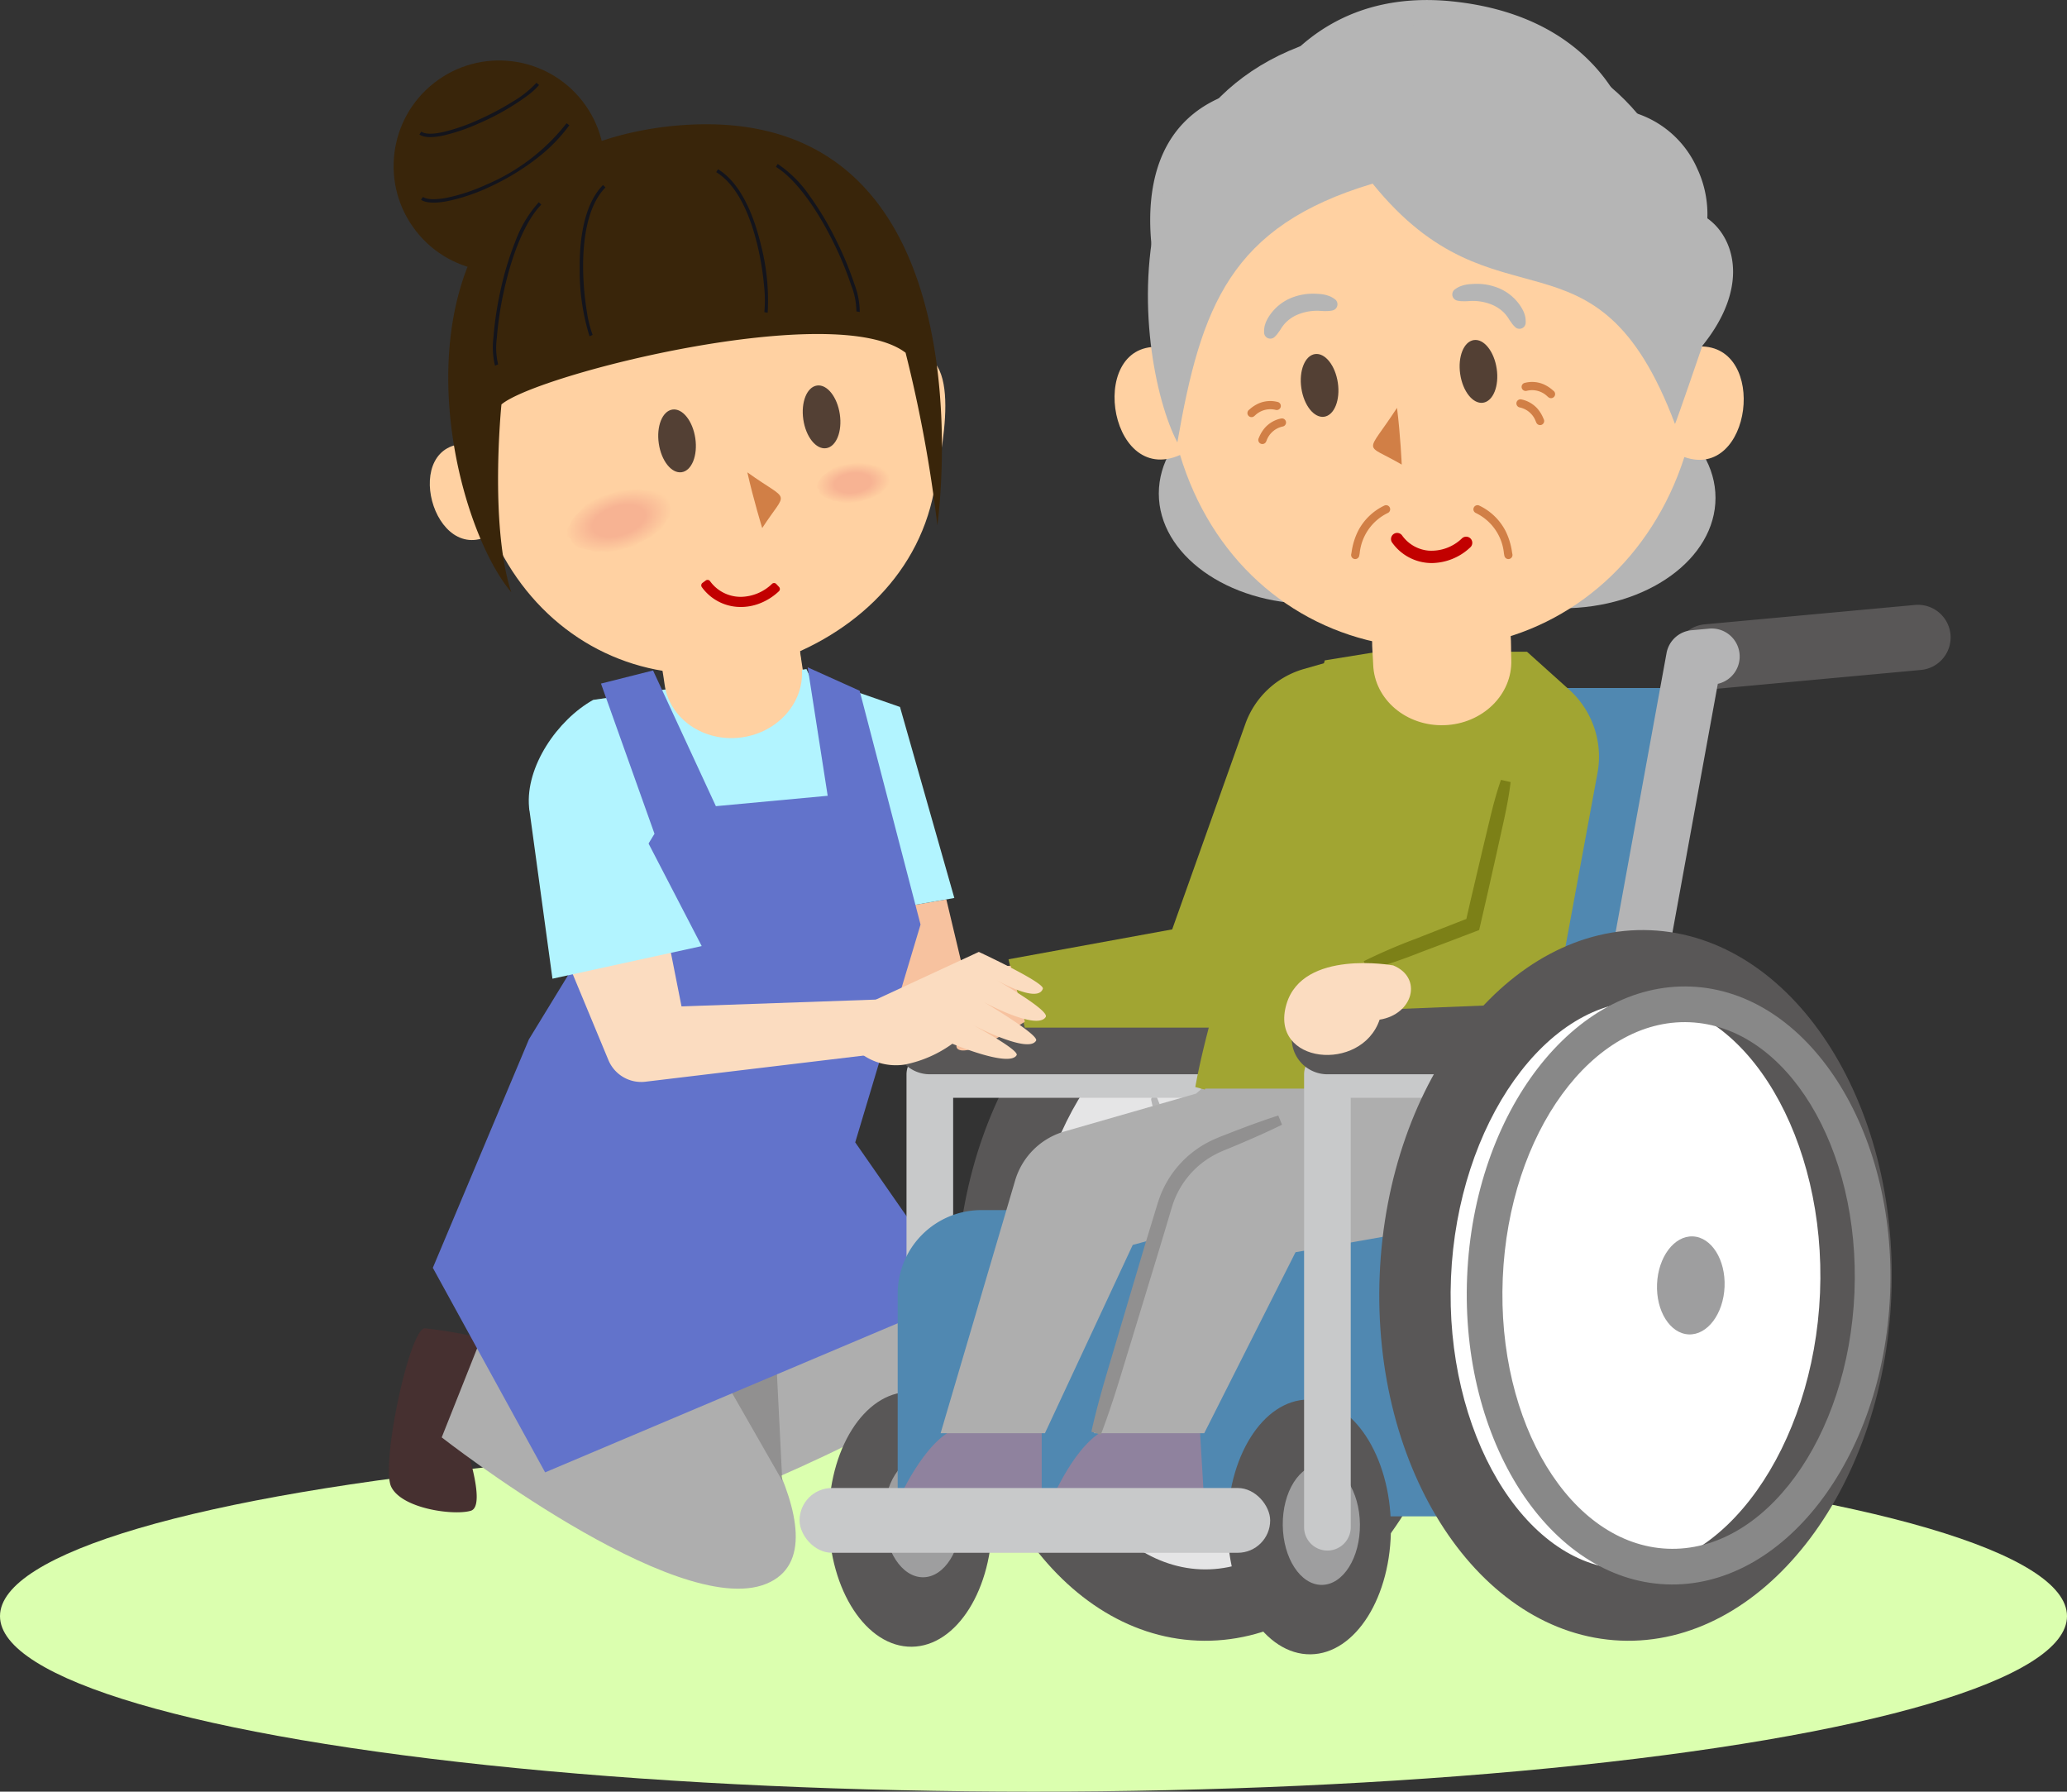 <svg xmlns="http://www.w3.org/2000/svg" xmlns:xlink="http://www.w3.org/1999/xlink" width="212" height="183.727" viewBox="0 0 212 183.727"><rect x="0" y="0" width="212" height="183.727" fill="#333333" stroke="none"/><defs><radialGradient id="a" cx="0.5" cy="0.5" r="0.5" gradientTransform="translate(-0.001)" gradientUnits="objectBoundingBox"><stop offset="0.5" stop-color="#f7b393"/><stop offset="1" stop-color="#ffd0a1"/></radialGradient></defs><g transform="translate(-260 -1421)"><ellipse cx="106" cy="18" rx="106" ry="18" transform="translate(260 1568.727)" fill="#dbffaf"/><g transform="translate(1886.064 -726.18)"><path d="M511.053,30.131c-9.38.624-13.024-3.379-14.429-6.552-7.9.591-11.244-2.79-12.661-5.729-9.644,5.406-14.8,15.12-14.8,15.12l-1.657-2.632a3.3,3.3,0,0,0-1.675-.01c-1.079-3.748-4.664-19.582,10.816-21.571,2.579-3.92,8.323-9.779,19.188-8.6,11.262,1.218,15.755,7.488,17.436,11.129a10.348,10.348,0,0,1,7.545,6.032,11,11,0,0,1,1.024,5.07c3.028,2.138,4.62,7.88-1.844,14.572a2.67,2.67,0,0,0-2.533-1.217l-.011.01s-2.031,1.419-4.434,2.948A22.722,22.722,0,0,0,511.053,30.131Z" transform="translate(-1972.791 2147.18)" fill="#b5b5b5"/><ellipse cx="15.723" cy="11.321" rx="15.723" ry="11.321" transform="translate(-1507.212 2186.468)" fill="#b5b5b5"/><ellipse cx="15.723" cy="11.321" rx="15.723" ry="11.321" transform="translate(-1481.561 2186.914)" fill="#b5b5b5"/><path d="M111.454,606.952a49.281,49.281,0,0,0-6.279-1.119c-1.57-.009-4.552,13.994-3.454,16.254s6.436,2.972,8.163,2.459-.785-7.525-.785-7.525Z" transform="translate(-1687.661 1677.556)" fill="#463030"/><path d="M247.061,568.291s10.674,4.406,10.884,9.847-26.32,15.816-26.32,15.816l-8.294-14.177Z" transform="translate(-1783.97 1707.23)" fill="#aeaeae"/><path d="M154.962,607.826s14.913,19.466,5.651,23.233-33.28-15.018-33.28-15.018l4.552-11.449Z" transform="translate(-1708.093 1678.537)" fill="#aeaeae"/><path d="M-1407.689,2810.608l.6,12.047-7.439-12.993Z" transform="translate(-138.743 -523.635)" fill="#595757" opacity="0.34"/><path d="M342.745,395.984l-8.361,1.462,1.838,11.814,9.2-2.033Z" transform="translate(-1871.749 1843.423)" fill="#f7c29f"/><path d="M317.552,289.99l7.135,2.482,5.573,19.59-9.563,1.672Z" transform="translate(-1858.444 1927.203)" fill="#b2f4ff"/><path d="M198.408,283.294l-21.871,3.159c-3.663,2.046-6.968,6.845-6.581,11.023l2.15,9.293,17.223,4.431,15.55-13.628Z" transform="translate(-1741.757 1932.495)" fill="#b2f4ff"/><path d="M7.12,0c8.038,0,7.085,2.892,7.085,6.46s-3.172,6.46-7.085,6.46S.035,10.028.035,6.46-.918,0,7.12,0Z" transform="translate(-1558.788 2210.929) rotate(-7.54)" fill="#ffd1a2"/><path d="M140.229,284.114l5.489,15.4-12.876,21.073-9.86,23.439L134.5,365l42.766-18.082-10.961-15.757,6.7-22.336-6.246-23.978-5.329-2.4,2.051,13.172-11.467,1.066-6.445-13.917Z" transform="translate(-1704.654 1933.164)" fill="#6273cb"/><path d="M188.514,415.62,198.82,413l1.465,7.407,20.3-.712v5.559l-24,2.876a3.647,3.647,0,0,1-3.8-2.222Z" transform="translate(-1756.45 1829.975)" fill="#fbdcc0"/><path d="M170.073,350.96l2.4,17.57,15.309-3.344-6.2-11.956Z" transform="translate(-1741.875 1879.011)" fill="#b2f4ff"/><path d="M-12.634-7.291a3.349,3.349,0,0,1-3.331-3.042,3.349,3.349,0,0,1,3.027-3.642l21.577-1.99a3.349,3.349,0,0,1,3.642,3.027A3.349,3.349,0,0,1,9.254-9.3l-21.577,1.99Q-12.48-7.291-12.634-7.291Z" transform="translate(-1438.296 2225.18)" fill="#595757"/><path d="M595.341,292.571H564.1l-6.745,32.154H588.6Z" transform="translate(-2047.984 1925.162)" fill="#5088b1"/><ellipse cx="32.796" cy="22.602" rx="32.796" ry="22.602" transform="translate(-1525.669 2310.814) rotate(-87.599)" fill="#e5e5e6"/><path d="M36.455,0C56.556,0,72.91,11.78,72.91,26.26s-16.354,26.26-36.455,26.26S0,40.74,0,26.26,16.354,0,36.455,0Zm0,45.2c15.794,0,29.138-8.675,29.138-18.943S52.249,7.317,36.455,7.317,7.317,15.992,7.317,26.26,20.66,45.2,36.455,45.2Z" transform="translate(-1529.478 2314.316) rotate(-87.599)" fill="#595757"/><path d="M479.462,508.594a39.775,39.775,0,0,1-1.376-3.921l-1.262-3.957-1.216-3.971a39.52,39.52,0,0,1-1.1-4.007.325.325,0,0,1,.616-.193,39.54,39.54,0,0,1,1.377,3.921l1.262,3.957,1.216,3.971a39.875,39.875,0,0,1,1.1,4.007.325.325,0,0,1-.616.193Z" transform="translate(-1982.498 1767.252)" fill="#b4b4b5"/><path d="M518.316,632.887a28.025,28.025,0,0,1-1.176-3.28l-1.061-3.316-1.016-3.33a27.849,27.849,0,0,1-.9-3.366.326.326,0,0,1,.616-.193,27.846,27.846,0,0,1,1.176,3.28L517.015,626l1.016,3.33a28.027,28.027,0,0,1,.9,3.366.326.326,0,0,1-.616.193Z" transform="translate(-2013.843 1666.978)" fill="#b4b4b5"/><path d="M478.488,614.727a42.66,42.66,0,0,1,.947-4.2l1.063-4.165,1.109-4.153a42.374,42.374,0,0,1,1.225-4.123.325.325,0,0,1,.625.163,42.344,42.344,0,0,1-.947,4.2l-1.063,4.165-1.109,4.153a42.66,42.66,0,0,1-1.225,4.123.325.325,0,0,1-.625-.163Z" transform="translate(-1985.647 1683.841)" fill="#b4b4b5"/><path d="M526.735,546.387a14.128,14.128,0,0,1,1.911-1.5c.657-.472,1.321-.934,1.984-1.4s1.333-.916,2.006-1.365a14,14,0,0,1,2.079-1.26.329.329,0,0,1,.368.531,14.025,14.025,0,0,1-1.911,1.5c-.657.472-1.321.934-1.984,1.4s-1.334.916-2.006,1.365a14.113,14.113,0,0,1-2.079,1.26.329.329,0,0,1-.368-.531Z" transform="translate(-2023.711 1728.933)" fill="#b4b4b5"/><path d="M423.556,605.781a33.817,33.817,0,0,1,3.06-2.294l3.129-2.2,3.156-2.157a33.543,33.543,0,0,1,3.224-2.058.325.325,0,0,1,.368.531,33.519,33.519,0,0,1-3.06,2.294l-3.129,2.2-3.156,2.156a33.774,33.774,0,0,1-3.224,2.058.325.325,0,0,1-.368-.531Z" transform="translate(-1942.145 1684.506)" fill="#b4b4b5"/><path d="M522.09,592.842a31.587,31.587,0,0,1,3.361,1.547l3.307,1.654,3.285,1.7a31.29,31.29,0,0,1,3.231,1.8.325.325,0,0,1-.292.576,31.41,31.41,0,0,1-3.361-1.547l-3.306-1.654-3.285-1.7a31.6,31.6,0,0,1-3.231-1.8.325.325,0,0,1,.292-.576Z" transform="translate(-2019.769 1687.839)" fill="#b4b4b5"/><path d="M422.09,542.016a33.653,33.653,0,0,1,3.465,1.6l3.411,1.707,3.389,1.749a33.368,33.368,0,0,1,3.335,1.857.325.325,0,0,1-.293.576,33.352,33.352,0,0,1-3.465-1.6l-3.411-1.707-3.389-1.749a33.655,33.655,0,0,1-3.335-1.856.325.325,0,0,1,.293-.576Z" transform="translate(-1940.728 1728.013)" fill="#b4b4b5"/><path d="M500.446,470.181a23.361,23.361,0,0,1-.206-3.125l-.079-3.127-.039-3.128a23.189,23.189,0,0,1,.089-3.13.326.326,0,0,1,.645-.012,23.184,23.184,0,0,1,.206,3.125l.079,3.127.038,3.128a23.4,23.4,0,0,1-.089,3.131.326.326,0,0,1-.645.012Z" transform="translate(-2002.743 1794.89)" fill="#b4b4b5"/><path d="M503.957,656.873a28.641,28.641,0,0,1-.21-3.516l-.09-3.518-.042-3.519a28.429,28.429,0,0,1,.078-3.521.326.326,0,0,1,.646-.012,28.434,28.434,0,0,1,.21,3.516l.089,3.518.042,3.519a28.638,28.638,0,0,1-.078,3.521.326.326,0,0,1-.645.012Z" transform="translate(-2005.498 1648.566)" fill="#b4b4b5"/><path d="M526.468,501.2a29.547,29.547,0,0,1,1.8-3.1l1.9-3.032,1.937-3.006a29.344,29.344,0,0,1,2.038-2.942.326.326,0,0,1,.545.346,29.356,29.356,0,0,1-1.8,3.1l-1.9,3.031-1.937,3.006a29.575,29.575,0,0,1-2.038,2.942.326.326,0,0,1-.545-.346Z" transform="translate(-2023.55 1769.892)" fill="#b4b4b5"/><path d="M545.112,576.555a13.722,13.722,0,0,1,2.373-.351c.794-.082,1.589-.151,2.384-.224s1.591-.13,2.387-.184a13.634,13.634,0,0,1,2.4-.057.329.329,0,0,1,.055.643,13.637,13.637,0,0,1-2.373.351c-.794.082-1.589.151-2.384.223s-1.591.13-2.387.184a13.741,13.741,0,0,1-2.4.057.329.329,0,0,1-.055-.643Z" transform="translate(-2038.122 1701.371)" fill="#b4b4b5"/><path d="M436.472,586.427a8.623,8.623,0,0,1,1.873-.308c.627-.068,1.256-.123,1.884-.181s1.258-.1,1.888-.141a8.548,8.548,0,0,1,1.9-.014.333.333,0,0,1,.055.643,8.563,8.563,0,0,1-1.873.308c-.628.068-1.256.123-1.884.181s-1.258.1-1.887.141a8.628,8.628,0,0,1-1.9.014.333.333,0,0,1-.055-.643Z" transform="translate(-1952.262 1693.444)" fill="#b4b4b5"/><path d="M445.877,507.029a21.854,21.854,0,0,1,1.939,2.325l1.837,2.4,1.805,2.426a21.707,21.707,0,0,1,1.7,2.5.327.327,0,0,1-.515.389,21.682,21.682,0,0,1-1.939-2.325l-1.837-2.4-1.8-2.426a21.864,21.864,0,0,1-1.7-2.5.327.327,0,0,1,.515-.389Z" transform="translate(-1959.436 1755.725)" fill="#b4b4b5"/><ellipse cx="5.029" cy="3.466" rx="5.029" ry="3.466" transform="translate(-1505.386 2283.872) rotate(-87.599)" fill="#9e9e9f"/><path d="M357.173,521.452a2.392,2.392,0,0,1-2.392-2.392V472.631a2.392,2.392,0,0,1,2.392-2.392h35.451a2.392,2.392,0,0,1,0,4.784H359.565V519.06A2.392,2.392,0,0,1,357.173,521.452Z" transform="translate(-1887.87 1784.731)" fill="#c8c9ca"/><ellipse cx="8.379" cy="13.063" rx="8.379" ry="13.063" transform="matrix(1, -0.01, 0.01, 1, -1541.192, 2290.003)" fill="#595757"/><ellipse cx="3.957" cy="6.169" rx="3.957" ry="6.169" transform="translate(-1535.455 2296.625) rotate(-0.583)" fill="#9e9e9f"/><path d="M21.654-10.139H-13.8A3.658,3.658,0,0,1-17.456-13.8,3.658,3.658,0,0,1-13.8-17.456H21.654A3.658,3.658,0,0,1,25.312-13.8,3.658,3.658,0,0,1,21.654-10.139Z" transform="translate(-1516.9 2267.481)" fill="#595757"/><path d="M350.464,579.34V556.589a8.58,8.58,0,0,1,8.58-8.58h54.992v31.407h-19.5Z" transform="translate(-1884.458 1723.261)" fill="#5088b1"/><path d="M365.234,653.575V660.6h-14.77s2.675-6.27,6.02-7.524S365.234,653.575,365.234,653.575Z" transform="translate(-1884.458 1640.573)" fill="#8f829e"/><path d="M440.73,652.784l.446,7.469H425.458s2.564-6.27,5.908-7.524S440.73,652.784,440.73,652.784Z" transform="translate(-1943.734 1640.919)" fill="#8f829e"/><path d="M400.035,481.281l-2.366,2.042-13.492,3.88a7.414,7.414,0,0,0-5.062,5.028l-7.642,25.913h10.7l9.006-19.308,16.689-4.523,13.915-11.507Z" transform="translate(-1901.064 1776.004)" fill="#aeaeae"/><path d="M465.435,491.792l-6.137,2.48a9.772,9.772,0,0,0-5.7,6.242L446.559,523.9h11.3l9.364-18.563,24.472-4.315-1.641-12.46-24.168.113Z" transform="translate(-1960.413 1770.252)" fill="#aeaeae"/><ellipse cx="8.379" cy="13.063" rx="8.379" ry="13.063" transform="translate(-1500.297 2290.784) rotate(-0.583)" fill="#595757"/><ellipse cx="3.957" cy="6.169" rx="3.957" ry="6.169" transform="matrix(1, -0.01, 0.01, 1, -1494.56, 2297.406)" fill="#9e9e9f"/><path d="M516.887,269.3l-5.468.887L498.678,314.1h34.739l5.972-32.361a9.247,9.247,0,0,0-2.911-8.555l-4.32-3.883Z" transform="translate(-2001.608 1944.711)" fill="#a1a532"/><path d="M682.439,323.249a2.873,2.873,0,0,1-2.827-3.386l9.835-53.892a2.87,2.87,0,0,1,2.56-2.343l1.817-.168a2.871,2.871,0,0,1,.883,5.661l-9.448,51.772A2.871,2.871,0,0,1,682.439,323.249Z" transform="translate(-2144.584 1948.182)" fill="#b4b4b5"/><path d="M551.737,521.452a2.392,2.392,0,0,1-2.392-2.392V472.631a2.392,2.392,0,0,1,2.392-2.392h28.639a2.392,2.392,0,0,1,0,4.784H554.129V519.06A2.392,2.392,0,0,1,551.737,521.452Z" transform="translate(-2041.656 1784.731)" fill="#c8c9ca"/><path d="M578.552,356.1a57.863,57.863,0,0,1,5.417-2.331q2.74-1.084,5.487-2.151l-.47.542q.413-1.841.848-3.678l.865-3.674.878-3.672c.3-1.221.629-2.437,1.048-3.632l.987.227c-.145,1.258-.384,2.494-.646,3.725l-.815,3.686-.828,3.683q-.416,1.841-.845,3.679l-.094.4-.376.145q-2.751,1.057-5.51,2.09a57.811,57.811,0,0,1-5.579,1.911Z" transform="translate(-2064.742 1889.647)" fill="#7c8017"/><path d="M14.842-10.139H-13.8A3.658,3.658,0,0,1-17.456-13.8,3.658,3.658,0,0,1-13.8-17.456H14.842A3.658,3.658,0,0,1,18.5-13.8,3.658,3.658,0,0,1,14.842-10.139Z" transform="translate(-1476.122 2267.481)" fill="#595757"/><path d="M439.042,277.742,435,278.9a9.008,9.008,0,0,0-6,5.637L421.5,305.6l-16.787,3.066,1.672,7.008h20.9Z" transform="translate(-1927.339 1936.884)" fill="#a1a532"/><path d="M463.8,502.689c-1.491.734-3.008,1.4-4.535,2.047l-1.148.478c-.191.078-.39.157-.558.235l-.263.116-.257.13a9,9,0,0,0-4.414,5.077c-.119.349-.237.76-.355,1.156l-.354,1.191L451.2,515.5l-2.9,9.511c-.976,3.168-1.89,6.354-3.084,9.456l-.97-.292c.717-3.246,1.715-6.407,2.651-9.587l2.832-9.532.726-2.378.363-1.189c.122-.4.234-.783.385-1.217a10.47,10.47,0,0,1,5.177-5.869c.822-.406,1.578-.666,2.352-.977,1.546-.6,3.1-1.171,4.684-1.679Z" transform="translate(-1958.374 1759.825)" fill="#919090"/><path d="M507.625,316.8c-.606,1.316-1.259,2.607-1.938,3.882l-.515.954c-.164.317-.333.616-.484.933a20.087,20.087,0,0,0-.831,1.921,20.668,20.668,0,0,0-1.059,4.043,19.952,19.952,0,0,0-.22,2.079c-.035.685-.039,1.417-.054,2.139l0,.086-.023.091c-.417,1.64-.862,3.274-1.3,4.91l-1.307,4.907-1.312,4.905c-.45,1.632-.927,3.257-1.485,4.86l-.98-.257c.3-1.671.682-3.321,1.09-4.964l1.263-4.918,1.268-4.917c.425-1.638.838-3.28,1.28-4.914l-.025.177c.021-.723.029-1.437.073-2.194a21.541,21.541,0,0,1,.254-2.228,22.138,22.138,0,0,1,1.169-4.321,21.514,21.514,0,0,1,.905-2.049c.163-.334.347-.665.526-.984l.539-.94c.725-1.25,1.477-2.486,2.276-3.695Z" transform="translate(-1999.586 1906.399)" fill="#a1a532"/><path d="M360.285,428.465a24.586,24.586,0,0,0-6.02,1c-3.567,1-6.577,5.295-5.964,5.685.238.152.756.016,1.3-.206-.485.638-.611,1.159-.072,1.321,1.672.5,8.193-2.843,8.193-2.843s-4.18,3.177-2.675,3.679,6.688-2.9,6.688-2.9Z" transform="translate(-1882.686 1817.75)" fill="#f7c29f"/><path d="M574.915,419.738l.892,2.787,16.61-.669-1.561-6.688Z" transform="translate(-2061.867 1828.26)" fill="#a1a532"/><path d="M550.809,427.393s-9.287-1.707-10.959,3.978c-1.81,6.152,7.7,7.061,9.556,1.584C552.862,432.4,553.847,428.654,550.809,427.393Z" transform="translate(-2033.971 1818.788)" fill="#fbdcc0"/><ellipse cx="32.796" cy="22.602" rx="32.796" ry="22.602" transform="translate(-1482.275 2310.814) rotate(-87.599)" fill="#fff"/><path d="M36.455,0C56.556,0,72.91,11.78,72.91,26.26s-16.354,26.26-36.455,26.26S0,40.74,0,26.26,16.354,0,36.455,0Zm0,45.2c15.794,0,29.138-8.675,29.138-18.943S52.249,7.317,36.455,7.317,7.317,15.992,7.317,26.26,20.66,45.2,36.455,45.2Z" transform="translate(-1486.083 2314.316) rotate(-87.599)" fill="#595757"/><path d="M30.679,0C47.6,0,61.359,9.74,61.359,21.712S47.6,43.423,30.679,43.423,0,33.683,0,21.712,13.763,0,30.679,0Zm0,39.765c14.9,0,27.021-8.1,27.021-18.053S45.579,3.658,30.679,3.658,3.658,11.757,3.658,21.712,15.78,39.765,30.679,39.765Z" transform="matrix(0.042, -0.999, 0.999, 0.042, -1476.878, 2308.736)" fill="#888"/><ellipse cx="5.029" cy="3.466" rx="5.029" ry="3.466" transform="translate(-1456.322 2283.872) rotate(-87.599)" fill="#9e9e9f"/><rect width="48.268" height="6.642" rx="3.321" transform="translate(-1544.058 2299.769)" fill="#c8c9ca"/><path d="M331.988,432.026a5.976,5.976,0,0,0,4.572,1.216,12.47,12.47,0,0,0,4.907-2.141s5.833,2.467,6.591,1.175c.314-.535-4.528-3.122-4.528-3.122s5.73,3.033,6.524,1.629c.336-.6-5.337-3.941-5.337-3.941s5.434,2.94,6.325,1.514c.439-.7-5.373-3.969-5.373-3.969s4.524,2.693,5.079,1.074c.215-.627-6.566-3.777-6.566-3.777l-11.609,5.38Z" transform="translate(-1869.854 1823.11)" fill="#fbdcc0"/><path d="M32.058,53.045c8.427-1.5,16.4-6.676,19.225-15.476,1.139-3.682,5.1-14.422-.942-14.306C50.243-8.409,4.025-8.267,4.515,26.928c-7.073-1.2-5.21,12.329,1.259,9.451,2.722,9.037,9.58,15.1,18.011,16.638C26.989,53.89,30.238,53.791,32.058,53.045Z" transform="translate(-1585.746 2166.518) rotate(-7)" fill="#ffd1a2"/><g transform="translate(-1568.739 2199.387) rotate(-17)"><path d="M10.99,2.926c0,.129.065.257.034.381a1.979,1.979,0,0,1-.187.368c-.062.123-.046.261-.137.378s-.379.18-.5.29a2.891,2.891,0,0,1-.33.33c-.145.1-.167.261-.336.351s-.472.1-.661.176a5.685,5.685,0,0,1-.517.27c-.206.063-.474.059-.694.108s-.429.1-.66.13-.43.158-.669.175-.488.015-.73.015-.489-.035-.722-.051-.485-.037-.713-.069-.484-.052-.7-.1-.353-.2-.558-.262-.49-.068-.677-.145-.25-.233-.417-.323a5.372,5.372,0,0,1-.509-.262,5.857,5.857,0,0,1-.523-.274,2.9,2.9,0,0,1-.317-.35A1.956,1.956,0,0,1,.3,3.684C.238,3.563.315,3.427.284,3.3S0,3.055,0,2.926s.1-.261.131-.385a1.832,1.832,0,0,1,.134-.379c.062-.124.3-.213.393-.33a2.393,2.393,0,0,1,.275-.346,3.989,3.989,0,0,1,.418-.3A5.1,5.1,0,0,1,1.845.92,5,5,0,0,1,2.332.651c.189-.077.293-.224.5-.288s.422-.135.642-.183S3.935.1,4.166.063,4.652.045,4.89.028s.474-.007.716-.007S6.1-.012,6.328,0s.471.064.7.1.429.116.648.164.462.072.668.135a5.53,5.53,0,0,1,.51.271c.189.077.416.123.584.213s.429.14.574.24a4.137,4.137,0,0,1,.431.313,2.854,2.854,0,0,1,.317.35,1.914,1.914,0,0,1,.166.377,1.749,1.749,0,0,1,.107.379C11.062,2.669,10.99,2.8,10.99,2.926Z" transform="translate(0 0)" fill="url(#a)"/></g><g transform="translate(-1542.557 2195.174) rotate(-7)"><path d="M7.5,2c0,.088.044.175.023.26a1.348,1.348,0,0,1-.128.251c-.042.084-.031.178-.093.258s-.259.123-.339.2a1.973,1.973,0,0,1-.225.225c-.1.069-.114.178-.229.239s-.322.067-.451.12A3.877,3.877,0,0,1,5.7,3.73c-.14.043-.323.04-.474.074s-.292.066-.45.089-.293.108-.456.119-.333.01-.5.01S3.49,4,3.331,3.987,3,3.962,2.845,3.94s-.33-.036-.48-.069-.241-.135-.381-.178-.334-.046-.462-.1-.171-.159-.285-.22A3.666,3.666,0,0,1,.89,3.2a3.994,3.994,0,0,1-.357-.187A1.982,1.982,0,0,1,.317,2.77,1.337,1.337,0,0,1,.2,2.513c-.041-.083.011-.175-.01-.262S0,2.084,0,2s.068-.178.089-.262A1.252,1.252,0,0,1,.18,1.475c.042-.084.206-.146.268-.225a1.631,1.631,0,0,1,.187-.236A2.722,2.722,0,0,1,.921.808a3.48,3.48,0,0,1,.337-.18A3.416,3.416,0,0,1,1.591.444c.129-.053.2-.153.34-.2s.288-.092.438-.125.315-.058.473-.08.331-.012.494-.024.324,0,.488,0S4.158-.008,4.317,0s.321.044.477.066.292.079.442.112.315.049.456.092a3.774,3.774,0,0,1,.348.185c.129.053.284.084.4.145s.292.1.391.164a2.822,2.822,0,0,1,.294.214,1.946,1.946,0,0,1,.216.239,1.306,1.306,0,0,1,.113.257,1.192,1.192,0,0,1,.073.259C7.546,1.821,7.5,1.908,7.5,2Z" transform="translate(0 0)" fill="url(#a)"/></g><path d="M5.02.965C.384-.368,1.75-1.082,0,4.093,2.509,2.665,5.02.965,5.02.965Z" transform="matrix(-0.292, 0.956, -0.956, -0.292, -1545.5, 2196.813)" fill="#d17f46"/><path d="M3.75,2.149q-.221,0-.442-.02A4.593,4.593,0,0,1,0,.244L.331,0A4.187,4.187,0,0,0,3.346,1.719,4.967,4.967,0,0,0,7.154.322l.281.3A5.716,5.716,0,0,1,5.45,1.848,5.031,5.031,0,0,1,3.75,2.149Z" transform="translate(-1553.825 2206.96)" fill="#c20000"/><path d="M4.065,2.778c-.156,0-.314-.007-.47-.021A4.9,4.9,0,0,1,.061.745.314.314,0,0,1,.128.306L.459.061A.314.314,0,0,1,.9.128,3.876,3.876,0,0,0,3.689,1.721c.121.011.244.017.367.017a4.707,4.707,0,0,0,3.2-1.33A.314.314,0,0,1,7.468.322h.01a.314.314,0,0,1,.219.1l.281.3a.314.314,0,0,1-.015.444A6.029,6.029,0,0,1,5.871,2.459,5.352,5.352,0,0,1,4.065,2.778Z" transform="translate(-1554.14 2206.646)" fill="#c20000"/><g transform="matrix(-0.999, 0.035, -0.035, -0.999, -1541.139, 2193.705)"><path transform="translate(0 0)" fill="#272020"/></g><path d="M5.384,26.212C9.44,23.563,40.713,19.7,47.171,26a138.463,138.463,0,0,1,1.076,17.965S60,.414,25.811,0C-5.234-.165-2.171,35.93,4.038,45.451,2.631,38.331,5.384,26.212,5.384,26.212Z" transform="translate(-1583.172 2163.292) rotate(-7)" fill="#39250a"/><ellipse cx="10.824" cy="10.824" rx="10.824" ry="10.824" transform="matrix(0.788, -0.616, 0.616, 0.788, -1590.064, 2162.346)" fill="#39250a"/><path d="M0,0C4.1,3.254,3.765,13.217,3.205,15.036" transform="translate(-1552.514 2164.685) rotate(-7)" fill="#39250a"/><path d="M3.482,15.225l-.335-.1a12.5,12.5,0,0,0,.3-2.614,28.958,28.958,0,0,0-.167-4.294C2.976,5.538,2.157,1.988,0,.275L.219,0c2.251,1.788,3.1,5.432,3.414,8.173A22.652,22.652,0,0,1,3.482,15.225Z" transform="translate(-1552.639 2164.561) rotate(-7)" fill="#13141c"/><path d="M3.535,0C-.562,3.254-.23,13.217.33,15.036" transform="translate(-1567.599 2166.708) rotate(-7)" fill="#39250a"/><path d="M.337,15.225a22.674,22.674,0,0,1-.15-7.051C.5,5.432,1.351,1.788,3.6,0L3.82.275C1.663,1.988.844,5.538.536,8.214a28.962,28.962,0,0,0-.167,4.294,12.444,12.444,0,0,0,.3,2.614Z" transform="translate(-1567.79 2166.593) rotate(-7)" fill="#13141c"/><path d="M0,0C4.1,3.254,7,14.083,6.444,15.9" transform="translate(-1546.391 2164.142) rotate(-7)" fill="#39250a"/><path d="M6.721,16.091l-.336-.1a7.333,7.333,0,0,0-.2-2.709A34.414,34.414,0,0,0,4.912,8.685C3.524,4.717,1.733,1.652,0,.275L.218,0A12.34,12.34,0,0,1,3.076,3.653,31.739,31.739,0,0,1,5.243,8.569a34.76,34.76,0,0,1,1.288,4.643A8.148,8.148,0,0,1,6.721,16.091Z" transform="translate(-1546.516 2164.019) rotate(-7)" fill="#13141c"/><path d="M6.513,0c-4.1,3.254-7,14.083-6.444,15.9" transform="translate(-1577.141 2168.836) rotate(-7)" fill="#39250a"/><path d="M.076,16.091a8.147,8.147,0,0,1,.19-2.879A34.833,34.833,0,0,1,1.554,8.569,31.758,31.758,0,0,1,3.72,3.653,12.34,12.34,0,0,1,6.578,0L6.8.275C5.063,1.652,3.273,4.717,1.885,8.685A34.526,34.526,0,0,0,.611,13.279a7.344,7.344,0,0,0-.2,2.709Z" transform="translate(-1577.331 2168.721) rotate(-7)" fill="#13141c"/><path d="M11.308,3.795a25.165,25.165,0,0,1-5.771-.823,19.749,19.749,0,0,1-3.625-1.25C.813,1.192.17.648,0,.105L.335,0c.138.44.736.926,1.729,1.406A19.358,19.358,0,0,0,5.622,2.631a28.8,28.8,0,0,0,4.009.719,10.8,10.8,0,0,0,3.092-.025l.073.344A7.358,7.358,0,0,1,11.308,3.795Z" transform="matrix(0.788, -0.616, 0.616, 0.788, -1583.116, 2160.888)" fill="#13141c"/><path d="M11.98,4.075q-.3,0-.6-.008A25.213,25.213,0,0,1,6.145,3.35,19.2,19.2,0,0,1,2.013,1.868C1.217,1.454.221.812,0,.105L.335,0c.145.462.8,1.015,1.84,1.557A18.894,18.894,0,0,0,6.229,3.009a20.709,20.709,0,0,0,10.36.108l.1.337A16.668,16.668,0,0,1,11.98,4.075Z" transform="matrix(0.788, -0.616, 0.616, 0.788, -1582.948, 2167.581)" fill="#13141c"/><path d="M312.524,170.622c.259,1.775,1.309,3.091,2.344,2.939s1.664-1.713,1.4-3.487-1.309-3.091-2.344-2.939S312.264,168.847,312.524,170.622Z" transform="translate(-1871.019 2022.043)" fill="#534034"/><path d="M312.524,170.622c.259,1.775,1.309,3.091,2.344,2.939s1.664-1.713,1.4-3.487-1.309-3.091-2.344-2.939S312.264,168.847,312.524,170.622Z" transform="translate(-1856.197 2019.58)" fill="#534034"/><path d="M2127.5,5926.409c8.721.431,12.108-2.249,12.5-2.334.052.287.39,2.557.39,2.557S2135.594,5929.826,2127.5,5926.409Z" transform="translate(-3684.118 -3710.772)" fill="#ffd1a2" style="mix-blend-mode:multiply;isolation:isolate"/><path d="M37.307,59.657c9.806-1.745,17.848-8.94,21.136-19.18C65.355,42.9,67.052,29,60.026,29.134c-.114-36.859-55.342-40.828-54.771.13-8.231-1.392-6.063,14.348,1.465,11C9.888,50.778,17.868,57.84,27.68,59.624,31.621,60.908,37.463,62.049,37.307,59.657Z" transform="translate(-1511.753 2153.573)" fill="#ffd1a2"/><path d="M4.708,3.451C.36,4.922,1.641,5.71,0,0,2.354,1.575,4.708,3.451,4.708,3.451Z" transform="translate(-1482.781 2189.003) rotate(49)" fill="#d17f46"/><path d="M4.179,3.066q-.234,0-.468-.021A4.98,4.98,0,0,1,.123,1,.629.629,0,1,1,1.135.255,3.739,3.739,0,0,0,3.826,1.792,4.508,4.508,0,0,0,7.277.517a.629.629,0,0,1,.859.918A5.841,5.841,0,0,1,4.179,3.066Z" transform="translate(-1483.379 2201.853)" fill="#c20000"/><path d="M3.588,5.526a.419.419,0,0,1-.406-.318c-.019-.076-.035-.171-.055-.291A5.15,5.15,0,0,0,.232.794.419.419,0,0,1,.606.044,5.873,5.873,0,0,1,3.272,2.6a7.006,7.006,0,0,1,.682,2.179c.016.1.03.182.041.226a.42.42,0,0,1-.407.521Z" transform="translate(-1474.944 2198.985)" fill="#d17f46"/><path d="M1.932,3.076a.419.419,0,0,1-.406-.318c-.011-.045-.019-.094-.03-.156A2.259,2.259,0,0,0,.232.795.419.419,0,0,1,.606.044,3.018,3.018,0,0,1,1.975,1.359a3.545,3.545,0,0,1,.348,1.106c.006.034.013.077.016.091a.42.42,0,0,1-.407.521Z" transform="matrix(0.97, -0.242, 0.242, 0.97, -1470.624, 2188.243)" fill="#d17f46"/><path d="M.42,3.076a.419.419,0,0,1-.187-.795A2.259,2.259,0,0,0,1.5.474c.01-.062.019-.111.03-.156a.419.419,0,0,1,.813.2c0,.013-.01.056-.016.091a3.545,3.545,0,0,1-.348,1.106A3.018,3.018,0,0,1,.606,3.032.418.418,0,0,1,.42,3.076Z" transform="translate(-1494.819 2193.185) rotate(-166)" fill="#d17f46"/><path d="M1.932,3.076a.419.419,0,0,1-.406-.318c-.011-.045-.019-.094-.03-.156A2.259,2.259,0,0,0,.232.795.419.419,0,0,1,.606.044,3.018,3.018,0,0,1,1.975,1.359a3.545,3.545,0,0,1,.348,1.106c.006.034.013.077.016.091a.42.42,0,0,1-.407.521Z" transform="matrix(0.766, -0.643, 0.643, 0.766, -1470.173, 2186.799)" fill="#d17f46"/><path d="M.42,3.076a.419.419,0,0,1-.187-.794A2.259,2.259,0,0,0,1.5.474c.01-.062.019-.111.03-.156a.419.419,0,0,1,.813.2c0,.013-.01.056-.016.091a3.545,3.545,0,0,1-.348,1.106A3.018,3.018,0,0,1,.606,3.032.417.417,0,0,1,.42,3.076Z" transform="matrix(-0.766, -0.643, 0.643, -0.766, -1496.503, 2191.113)" fill="#d17f46"/><path d="M.42,5.526a.42.42,0,0,1-.407-.521c.011-.044.025-.128.041-.226A7.006,7.006,0,0,1,.736,2.6,5.873,5.873,0,0,1,3.4.044a.419.419,0,1,1,.374.75A5.15,5.15,0,0,0,.881,4.917c-.02.12-.036.215-.055.292A.419.419,0,0,1,.42,5.526Z" transform="translate(-1487.488 2198.985)" fill="#d17f46"/><path d="M23.048,16.242C35.787,32,45.934,19.351,54.058,40.885c.054.046,2.76-7.873,2.76-7.873S60.629,0,27.288,0C-5.617,1.09-1.475,34.22,3.021,42.778,5.447,28.814,8.464,20.6,23.048,16.242Z" transform="translate(-1508.33 2149.769)" fill="#b5b5b5"/><path d="M7.12,12.92c8.038,0,7.085-2.892,7.085-6.46S11.034,0,7.12,0,.035,2.892.035,6.46-.918,12.92,7.12,12.92Z" transform="translate(-1470.802 2221.296) rotate(178)" fill="#ffd1a2"/><path d="M13.567,1.334C4.846.9.781,4.617.39,4.7.338,4.417,0,2.146,0,2.146S5.471-2.084,13.567,1.334Z" transform="translate(-1471.699 2217.065) rotate(-169)" fill="#ffd1a2" style="mix-blend-mode:multiply;isolation:isolate"/><path d="M312.524,170.622c.259,1.775,1.309,3.091,2.344,2.939s1.664-1.713,1.4-3.487-1.309-3.091-2.344-2.939S312.264,168.847,312.524,170.622Z" transform="translate(-1805.117 2016.354)" fill="#534034"/><path d="M312.524,170.622c.259,1.775,1.309,3.091,2.344,2.939s1.664-1.713,1.4-3.487-1.309-3.091-2.344-2.939S312.264,168.847,312.524,170.622Z" transform="translate(-1788.824 2014.917)" fill="#534034"/><g transform="translate(-1496.415 2177.301)"><path d="M542.239,132.056a2.864,2.864,0,0,1,.028-.6,2.955,2.955,0,0,1,.176-.57,4.515,4.515,0,0,1,.65-1.021,4.947,4.947,0,0,1,1.946-1.419,5.923,5.923,0,0,1,2.294-.423c.192,0,.383.018.574.027s.38.046.567.08a3.8,3.8,0,0,1,.546.177,2.636,2.636,0,0,1,.5.3.644.644,0,0,1-.266,1.132l-.1.021a2.35,2.35,0,0,1-.474.042,3.409,3.409,0,0,1-.445-.005c-.146,0-.29-.018-.435-.022s-.289,0-.432.007a5.125,5.125,0,0,0-1.634.362,3.757,3.757,0,0,0-1.315.879,3.966,3.966,0,0,0-.481.638c-.067.119-.16.225-.24.346a2.164,2.164,0,0,1-.293.36l-.092.089a.636.636,0,0,1-1.075-.407Z" transform="translate(-542.233 -128.027)" fill="#b5b5b5"/></g><g transform="translate(-1477.11 2176.292)"><path d="M549.755,132.056a2.868,2.868,0,0,0-.028-.6,2.959,2.959,0,0,0-.176-.57,4.514,4.514,0,0,0-.65-1.021,4.947,4.947,0,0,0-1.946-1.419,5.923,5.923,0,0,0-2.294-.423c-.192,0-.383.018-.574.027s-.38.046-.567.08a3.8,3.8,0,0,0-.546.177,2.638,2.638,0,0,0-.5.3.644.644,0,0,0,.266,1.132l.1.021a2.349,2.349,0,0,0,.474.042,3.406,3.406,0,0,0,.445-.005c.146,0,.29-.018.435-.022s.289,0,.432.007a5.126,5.126,0,0,1,1.634.362,3.757,3.757,0,0,1,1.315.879,3.966,3.966,0,0,1,.481.638c.067.119.16.225.24.346a2.164,2.164,0,0,0,.293.36l.092.089a.636.636,0,0,0,1.075-.407Z" transform="translate(-542.233 -128.027)" fill="#b5b5b5"/></g></g></g></svg>